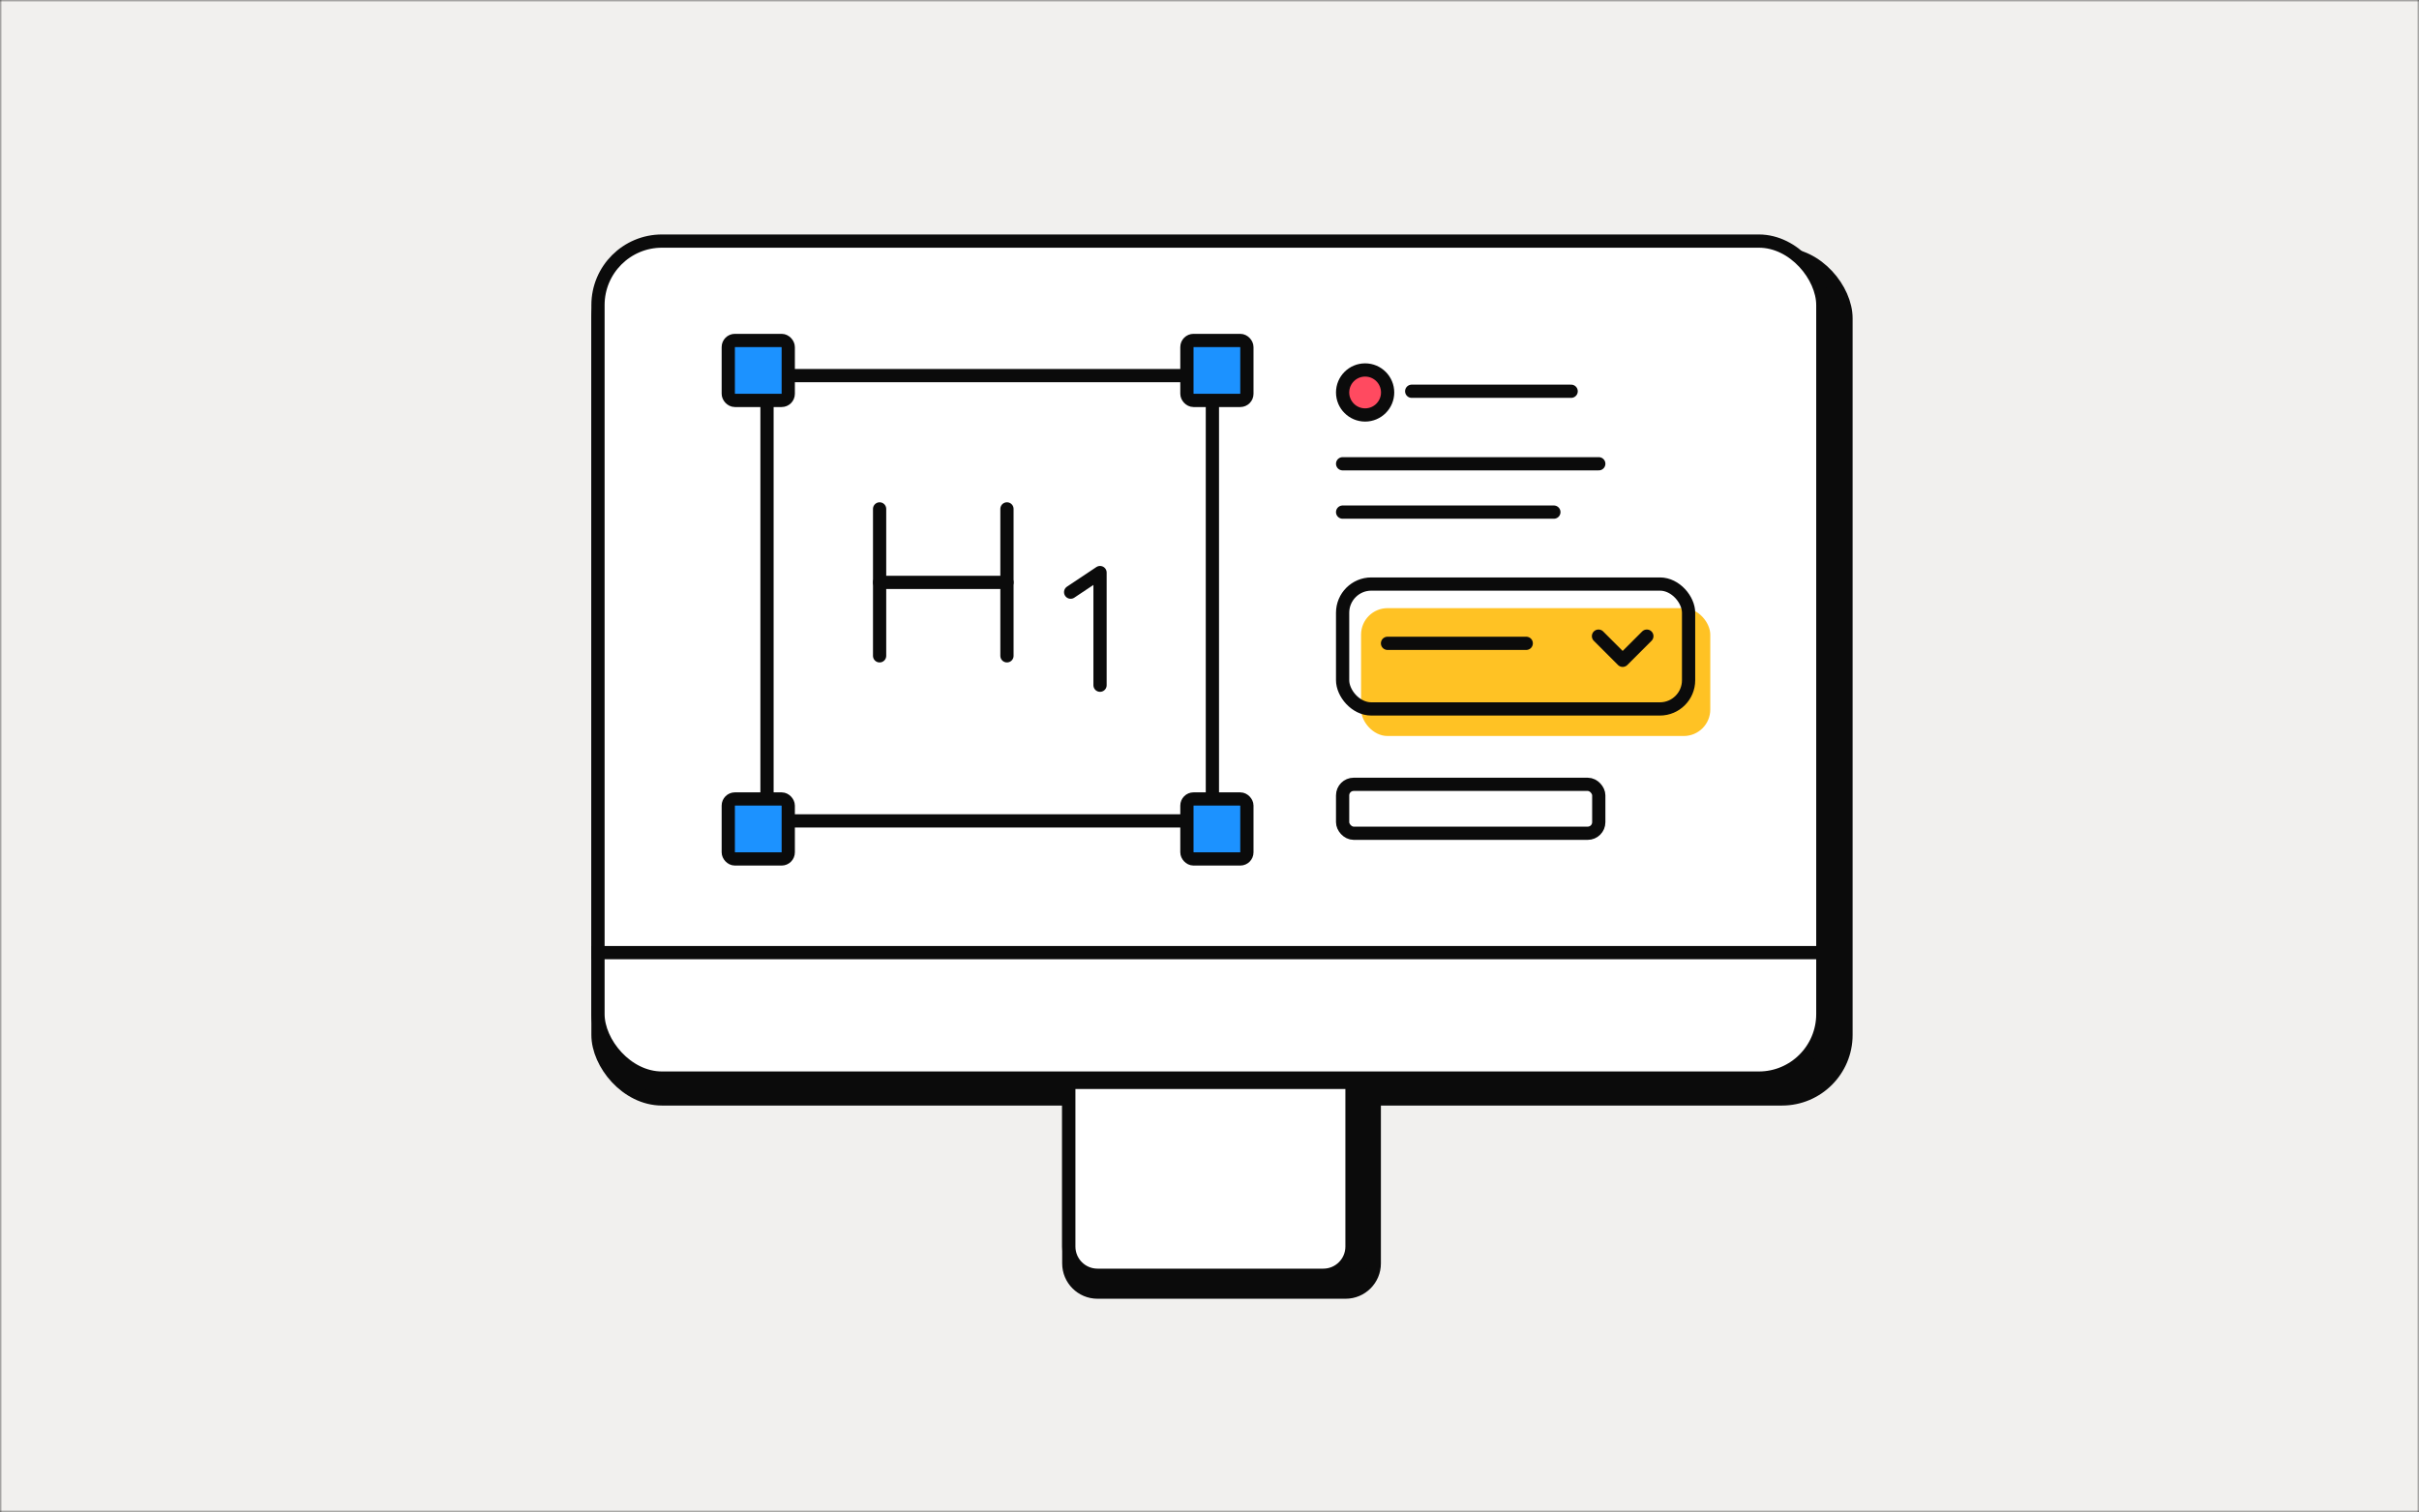 <svg width="531" height="332" viewBox="0 0 531 332" fill="none" xmlns="http://www.w3.org/2000/svg">
<rect x="0" y="0" width="531" height="332" fill="#333333" stroke="none"/>
<mask id="mask0_3033_41122" style="mask-type:alpha" maskUnits="userSpaceOnUse" x="0" y="0" width="531" height="332">
<rect width="531" height="332" fill="#D9D9D9"/>
</mask>
<g mask="url(#mask0_3033_41122)">
<rect width="531" height="332" fill="#F1F0EE"/>
<rect width="375.901" height="375.901" transform="translate(78 -21.115)" fill="#F1F0EE"/>
<rect x="131.266" y="55.84" width="273.951" height="185.446" rx="14.048" fill="#0B0B0B" stroke="#0B0B0B" stroke-width="2.906"/>
<rect x="131.266" y="52.934" width="268.866" height="183.774" rx="14.048" fill="white" stroke="#0B0B0B" stroke-width="2.906"/>
<line x1="129.812" y1="209.161" x2="401.585" y2="209.161" stroke="#0B0B0B" stroke-width="2.906"/>
<path d="M234.614 237.653H301.672V277.406C301.672 280.884 298.852 283.703 295.374 283.703H240.912C237.434 283.703 234.614 280.884 234.614 277.406V237.653Z" fill="#0B0B0B" stroke="#0B0B0B" stroke-width="2.906"/>
<path d="M234.614 237.653H296.782V273.703C296.782 277.181 293.963 280.001 290.485 280.001H240.912C237.434 280.001 234.614 277.181 234.614 273.703V237.653Z" fill="white" stroke="#0B0B0B" stroke-width="2.906"/>
<line x1="309.884" y1="85.906" x2="344.886" y2="85.906" stroke="#0B0B0B" stroke-width="2.906" stroke-linecap="round"/>
<circle cx="299.661" cy="86.171" r="4.94" fill="#FF4A60" stroke="#0B0B0B" stroke-width="2.906"/>
<rect x="294.721" y="172.211" width="56.23" height="10.741" rx="2.422" stroke="#0B0B0B" stroke-width="2.906"/>
<rect x="298.77" y="133.527" width="76.657" height="28.072" rx="5.813" fill="#FFC224"/>
<line x1="304.577" y1="141.252" x2="335.03" y2="141.252" stroke="#0B0B0B" stroke-width="2.906" stroke-linecap="round"/>
<path d="M350.889 139.672L356.196 144.979L361.503 139.672" stroke="#0B0B0B" stroke-width="2.906" stroke-linecap="round" stroke-linejoin="round"/>
<rect x="294.721" y="128.236" width="75.943" height="27.42" rx="6.297" stroke="#0B0B0B" stroke-width="2.906"/>
<line x1="294.721" y1="101.827" x2="350.951" y2="101.827" stroke="#0B0B0B" stroke-width="2.906" stroke-linecap="round"/>
<line x1="294.721" y1="112.441" x2="341.095" y2="112.441" stroke="#0B0B0B" stroke-width="2.906" stroke-linecap="round"/>
<rect x="168.366" y="82.47" width="97.769" height="97.769" stroke="#0B0B0B" stroke-width="2.906"/>
<rect x="260.541" y="74.752" width="13.167" height="13.167" rx="1.453" fill="#1C92FF" stroke="#0B0B0B" stroke-width="2.906"/>
<rect x="159.864" y="74.752" width="13.167" height="13.167" rx="1.453" fill="#1C92FF" stroke="#0B0B0B" stroke-width="2.906"/>
<rect x="159.864" y="175.427" width="13.167" height="13.167" rx="1.453" fill="#1C92FF" stroke="#0B0B0B" stroke-width="2.906"/>
<rect x="260.541" y="175.427" width="13.167" height="13.167" rx="1.453" fill="#1C92FF" stroke="#0B0B0B" stroke-width="2.906"/>
<path d="M193.084 111.738V143.995" stroke="#0B0B0B" stroke-width="2.906" stroke-linecap="round" stroke-linejoin="round"/>
<path d="M221.04 127.867H193.084" stroke="#0B0B0B" stroke-width="2.906" stroke-linecap="round" stroke-linejoin="round"/>
<path d="M221.039 111.738V143.995" stroke="#0B0B0B" stroke-width="2.906" stroke-linecap="round" stroke-linejoin="round"/>
<path d="M235.02 130.017L241.471 125.717V150.447" stroke="#0B0B0B" stroke-width="2.906" stroke-linecap="round" stroke-linejoin="round"/>
</g>
</svg>
